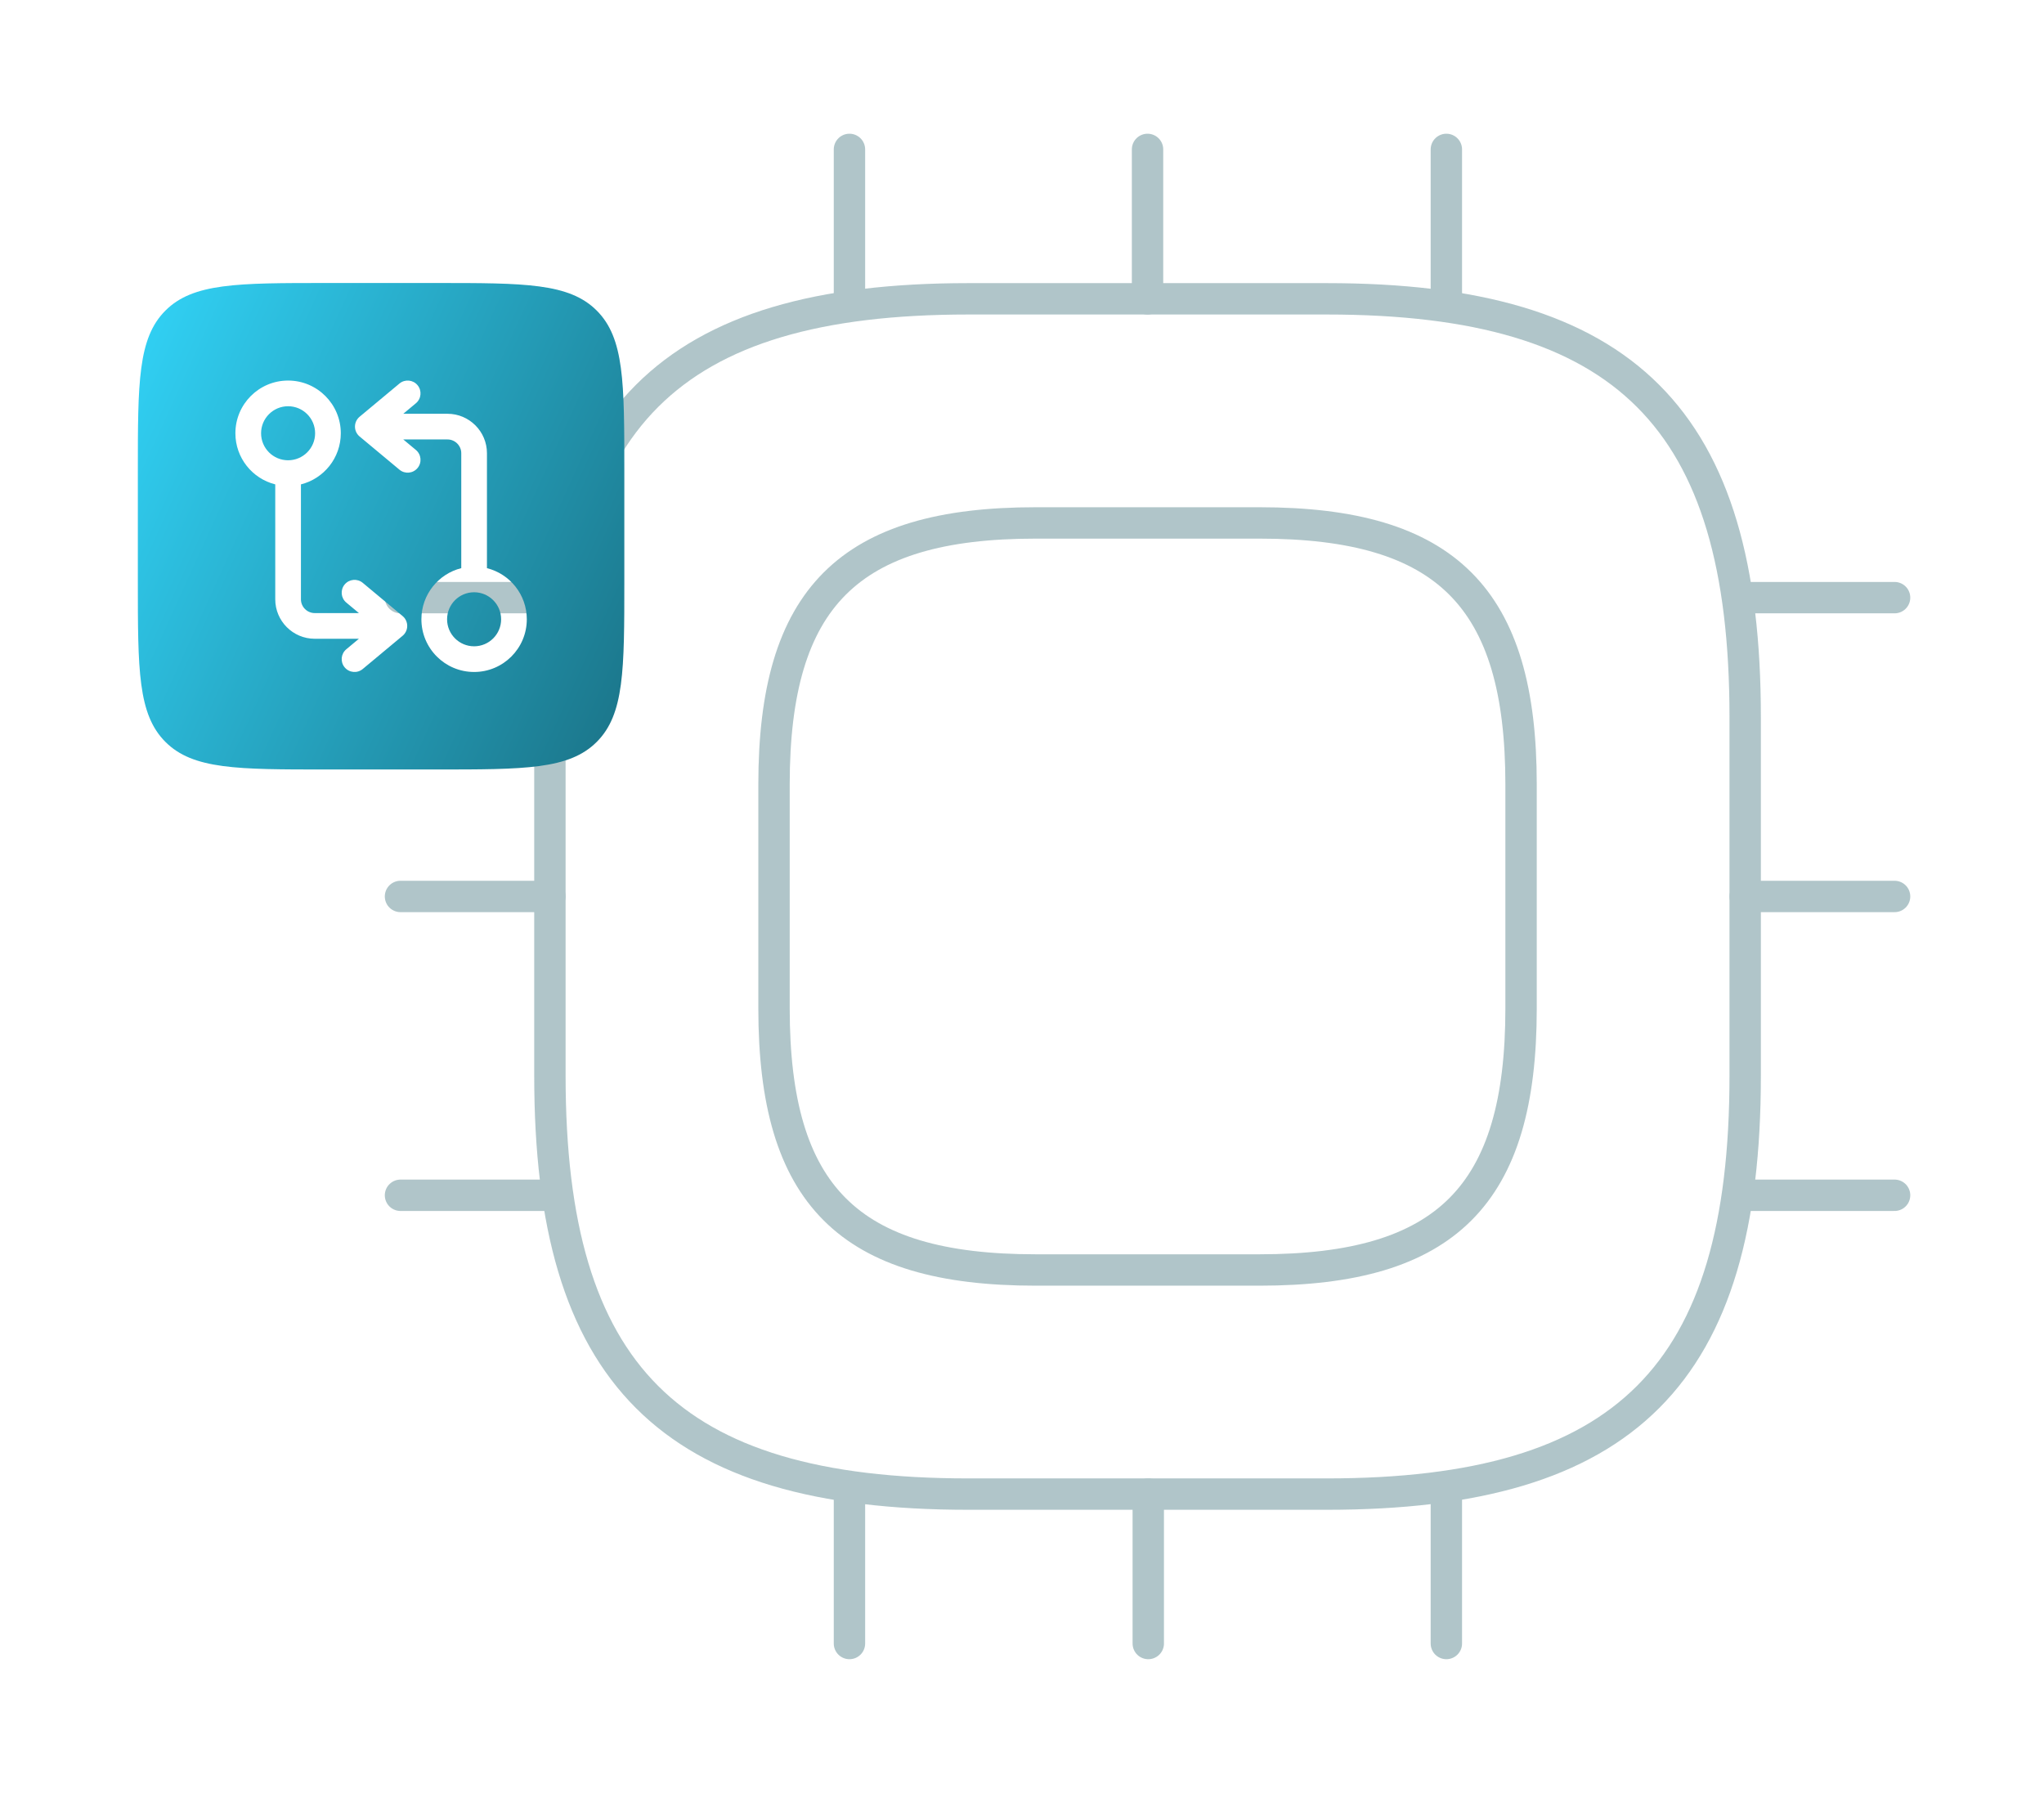 
<svg width="521" height="457" viewBox="0 0 521 457" fill="none" xmlns="http://www.w3.org/2000/svg">
<g opacity="0.7">
<path d="M246.8 380.834H338.2C414.367 380.834 444.834 350.367 444.834 274.2V182.8C444.834 106.634 414.367 76.167 338.2 76.167H246.8C170.634 76.167 140.167 106.634 140.167 182.8V274.2C140.167 350.367 170.634 380.834 246.8 380.834Z" stroke="#8FADB2" stroke-width="8" stroke-linecap="round" stroke-linejoin="round"/>
<path d="M263.938 323.708H321.063C368.667 323.708 387.709 304.666 387.709 257.062V199.937C387.709 152.333 368.667 133.291 321.063 133.291H263.938C216.334 133.291 197.292 152.333 197.292 199.937V257.062C197.292 304.666 216.334 323.708 263.938 323.708Z" stroke="#8FADB2" stroke-width="8" stroke-linecap="round" stroke-linejoin="round"/>
<path d="M216.52 76.166V38.083" stroke="#8FADB2" stroke-width="8" stroke-linecap="round" stroke-linejoin="round"/>
<path d="M292.5 76.166V38.083" stroke="#8FADB2" stroke-width="8" stroke-linecap="round" stroke-linejoin="round"/>
<path d="M368.667 76.166V38.083" stroke="#8FADB2" stroke-width="8" stroke-linecap="round" stroke-linejoin="round"/>
<path d="M444.833 152.334H482.916" stroke="#8FADB2" stroke-width="8" stroke-linecap="round" stroke-linejoin="round"/>
<path d="M444.833 228.5H482.916" stroke="#8FADB2" stroke-width="8" stroke-linecap="round" stroke-linejoin="round"/>
<path d="M444.833 304.666H482.916" stroke="#8FADB2" stroke-width="8" stroke-linecap="round" stroke-linejoin="round"/>
<path d="M368.667 380.834V418.917" stroke="#8FADB2" stroke-width="8" stroke-linecap="round" stroke-linejoin="round"/>
<path d="M292.686 380.834V418.917" stroke="#8FADB2" stroke-width="8" stroke-linecap="round" stroke-linejoin="round"/>
<path d="M216.52 380.834V418.917" stroke="#8FADB2" stroke-width="8" stroke-linecap="round" stroke-linejoin="round"/>
<path d="M102.083 152.334H140.166" stroke="#8FADB2" stroke-width="8" stroke-linecap="round" stroke-linejoin="round"/>
<path d="M102.083 228.5H140.166" stroke="#8FADB2" stroke-width="8" stroke-linecap="round" stroke-linejoin="round"/>
<path d="M102.083 304.666H140.166" stroke="#8FADB2" stroke-width="8" stroke-linecap="round" stroke-linejoin="round"/>
</g>
<g filter="url(#filter0_ddd_17_56)">
<path fill-rule="evenodd" clip-rule="evenodd" d="M42.164 49.165C35.135 56.194 35.135 67.508 35.135 90.135L35.135 118.135C35.135 140.763 35.135 152.076 42.164 159.106C49.194 166.135 60.507 166.135 83.135 166.135H111.135C133.762 166.135 145.076 166.135 152.105 159.106C159.135 152.076 159.135 140.763 159.135 118.135V90.135C159.135 67.508 159.135 56.194 152.105 49.165C145.076 42.135 133.762 42.135 111.135 42.135L83.135 42.135C60.507 42.135 49.194 42.135 42.164 49.165ZM106.428 68.178C107.585 69.567 107.398 71.63 106.009 72.788L102.793 75.468H114.073C119.606 75.468 124.12 79.981 124.12 85.514V114.818C129.956 116.28 134.279 121.56 134.279 127.849C134.279 135.268 128.264 141.282 120.845 141.282C113.426 141.282 107.412 135.268 107.412 127.849C107.412 121.559 111.736 116.278 117.573 114.817V85.514C117.573 83.597 115.991 82.014 114.073 82.014H102.795L106.009 84.692C107.398 85.85 107.585 87.914 106.428 89.302C105.271 90.691 103.207 90.879 101.818 89.721L91.658 81.254C90.912 80.633 90.48 79.712 90.48 78.74C90.48 77.769 90.912 76.847 91.658 76.226L101.818 67.759C103.207 66.602 105.271 66.789 106.428 68.178ZM113.958 127.849C113.958 124.046 117.042 120.962 120.845 120.962C124.649 120.962 127.733 124.046 127.733 127.849C127.733 131.653 124.649 134.736 120.845 134.736C117.042 134.736 113.958 131.653 113.958 127.849ZM60 80.434C60 86.724 64.323 92.004 70.16 93.465V122.768C70.16 128.301 74.674 132.814 80.207 132.814H91.485L88.27 135.494C86.881 136.651 86.693 138.715 87.851 140.103C89.008 141.492 91.072 141.68 92.46 140.522L102.621 132.056C103.367 131.434 103.798 130.513 103.798 129.541C103.798 128.57 103.367 127.649 102.621 127.027L92.46 118.56C91.072 117.403 89.008 117.59 87.851 118.979C86.693 120.368 86.881 122.432 88.27 123.589L91.485 126.268H80.207C78.289 126.268 76.706 124.685 76.706 122.768V93.465C82.543 92.004 86.867 86.724 86.867 80.434C86.867 73.015 80.852 67 73.433 67C66.014 67 60 73.015 60 80.434ZM73.433 73.546C69.63 73.546 66.546 76.63 66.546 80.434C66.546 84.237 69.63 87.321 73.433 87.321C77.237 87.321 80.32 84.237 80.32 80.434C80.32 76.63 77.237 73.546 73.433 73.546Z" fill="url(#paint0_linear_17_56)"/>
</g>
<defs>
<filter id="filter0_ddd_17_56" x="0.135" y="13.135" width="194" height="195" filterUnits="userSpaceOnUse" color-interpolation-filters="sRGB">
<feFlood flood-opacity="0" result="BackgroundImageFix"/>
<feColorMatrix in="SourceAlpha" type="matrix" values="0 0 0 0 0 0 0 0 0 0 0 0 0 0 0 0 0 0 127 0" result="hardAlpha"/>
<feMorphology radius="5" operator="dilate" in="SourceAlpha" result="effect1_dropShadow_17_56"/>
<feOffset dy="6"/>
<feGaussianBlur stdDeviation="15"/>
<feComposite in2="hardAlpha" operator="out"/>
<feColorMatrix type="matrix" values="0 0 0 0 0.059 0 0 0 0 0.259 0 0 0 0 0.302 0 0 0 0.12 0"/>
<feBlend mode="normal" in2="BackgroundImageFix" result="effect1_dropShadow_17_56"/>
<feColorMatrix in="SourceAlpha" type="matrix" values="0 0 0 0 0 0 0 0 0 0 0 0 0 0 0 0 0 0 127 0" result="hardAlpha"/>
<feMorphology radius="2" operator="dilate" in="SourceAlpha" result="effect2_dropShadow_17_56"/>
<feOffset dy="16"/>
<feGaussianBlur stdDeviation="12"/>
<feComposite in2="hardAlpha" operator="out"/>
<feColorMatrix type="matrix" values="0 0 0 0 0.059 0 0 0 0 0.259 0 0 0 0 0.302 0 0 0 0.14 0"/>
<feBlend mode="normal" in2="effect1_dropShadow_17_56" result="effect2_dropShadow_17_56"/>
<feColorMatrix in="SourceAlpha" type="matrix" values="0 0 0 0 0 0 0 0 0 0 0 0 0 0 0 0 0 0 127 0" result="hardAlpha"/>
<feMorphology radius="5" operator="erode" in="SourceAlpha" result="effect3_dropShadow_17_56"/>
<feOffset dy="8"/>
<feGaussianBlur stdDeviation="5"/>
<feComposite in2="hardAlpha" operator="out"/>
<feColorMatrix type="matrix" values="0 0 0 0 0.059 0 0 0 0 0.259 0 0 0 0 0.302 0 0 0 0.2 0"/>
<feBlend mode="normal" in2="effect2_dropShadow_17_56" result="effect3_dropShadow_17_56"/>
<feBlend mode="normal" in="SourceGraphic" in2="effect3_dropShadow_17_56" result="shape"/>
</filter>
<linearGradient id="paint0_linear_17_56" x1="26.948" y1="33.949" x2="196.165" y2="110.856" gradientUnits="userSpaceOnUse">
<stop stop-color="#33DAFF"/>
<stop offset="1" stop-color="#196D80"/>
</linearGradient>
</defs>
</svg>
